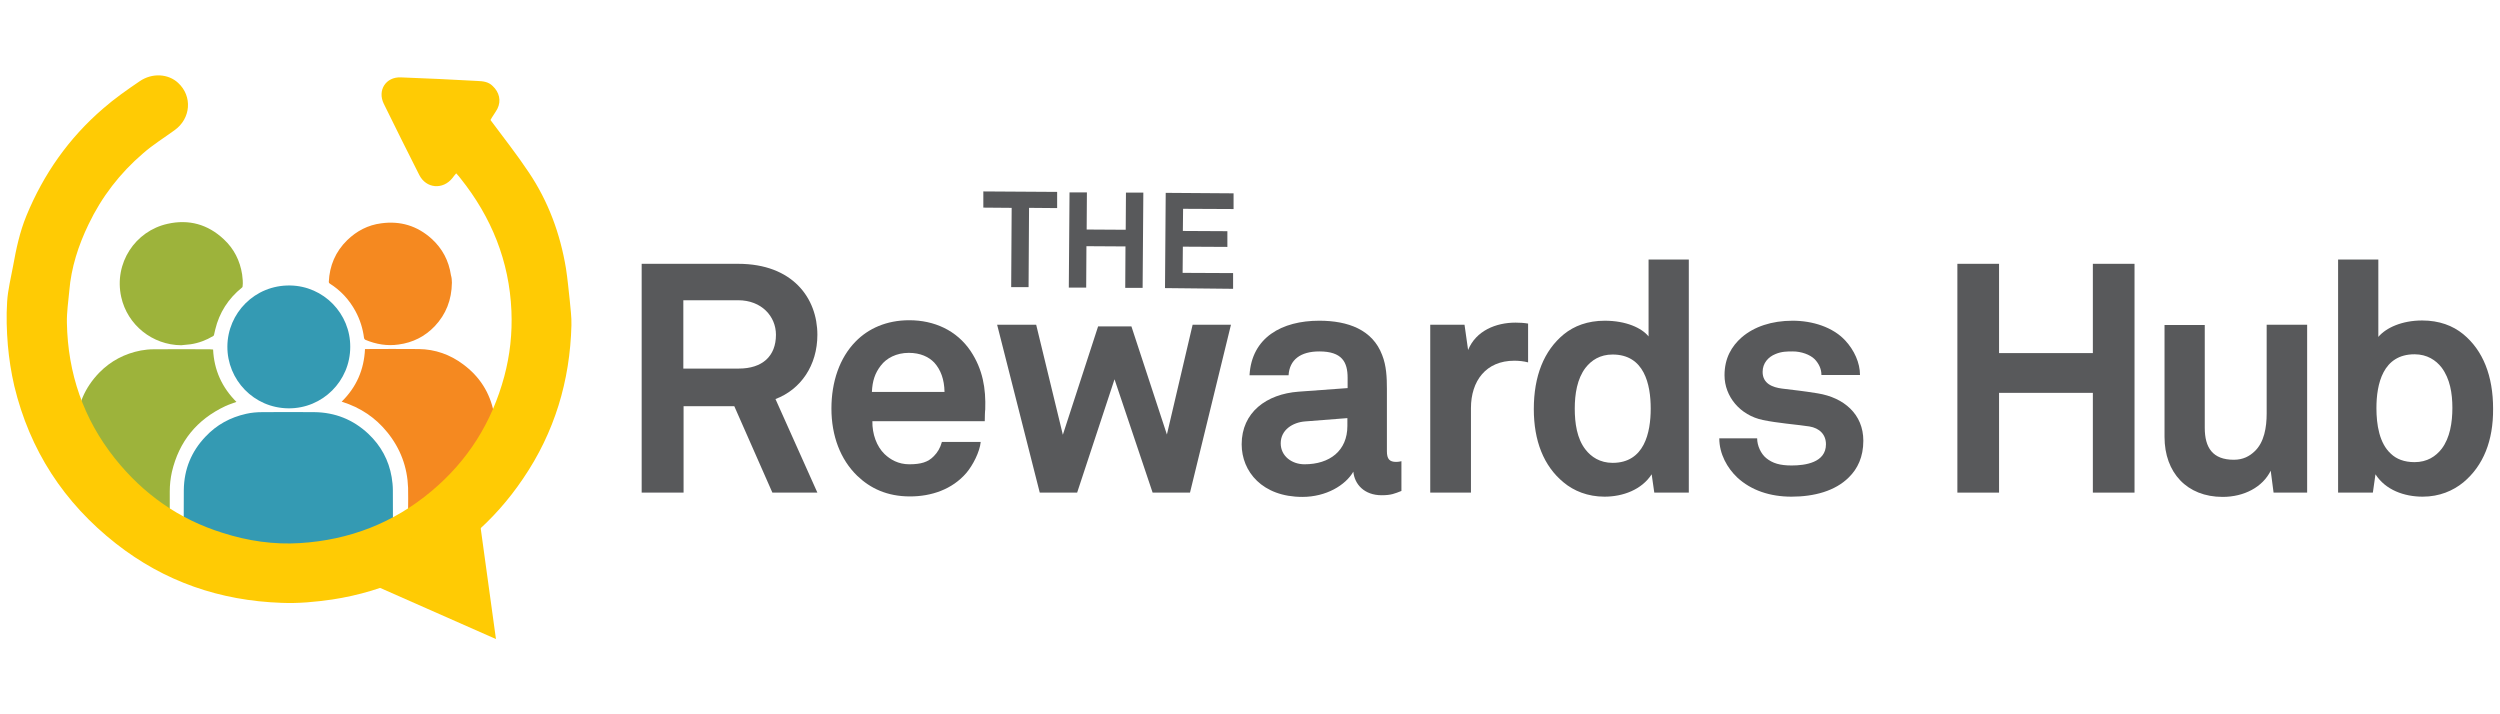 <?xml version="1.0" encoding="utf-8"?>
<!-- Generator: Adobe Illustrator 22.1.0, SVG Export Plug-In . SVG Version: 6.00 Build 0)  -->
<svg version="1.1" xmlns="http://www.w3.org/2000/svg" xmlns:xlink="http://www.w3.org/1999/xlink" x="0px" y="0px" width="1050px"
	 height="300px" viewBox="0 0 1050 300" style="enable-background:new 0 0 1050 300;" xml:space="preserve">
<style type="text/css">
	.st0{fill:#349AB3;}
	.st1{fill:#9DB33B;}
	.st2{fill:#F58920;}
	.st3{fill:#FFCB04;}
	.st4{fill:#58595B;}
</style>
<g id="Layer_1">
</g>
<g id="Guides">
	<g>
		<g>
			<g>
				<g id="N0Rbyv_8_">
					<g>
						<path class="st0" d="M165.3,232.9c-2.7,1.5-5.4,2.6-8.3,3.5c-4.5,1.5-9.1,2.6-13.8,3.3c-4.9,0.8-9.8,1.3-14.8,1.4
							c-4.3,0.1-8.7,0.1-13-0.2c-12.7-0.8-25.1-3.4-37.3-7.3c-0.9-0.3-0.9-0.3-0.9-1.2c0-8.9-0.1-17.8,0-26.6
							c0.1-8.7,3.2-16.2,9.1-22.4c4.7-5,10.4-8.1,17.1-9.6c2.2-0.5,4.5-0.7,6.8-0.7c7.3,0,14.6-0.1,21.8,0
							c8.7,0.1,16.3,3.1,22.7,9.1c5.3,5,8.6,11.1,9.8,18.2c0.3,1.8,0.5,3.7,0.5,5.5c0.1,8.9,0,17.8,0,26.6
							C165.3,232.8,165.3,232.8,165.3,232.9z"/>
						<path class="st1" d="M71.3,214.4c-1.2-0.1-2.3-0.1-3.4-0.2c-2.4-0.2-4.8-0.5-7.2-0.8c-3.3-0.5-6.5-1-9.8-1.6
							c-6.1-1.2-12.1-2.8-18.1-4.7c-0.5-0.2-0.6-0.4-0.6-0.9c0-9-0.1-18.1,0-27.1c0.1-8.7,3.4-16.3,9.5-22.6
							c4.8-4.9,10.7-8,17.5-9.3c1.7-0.3,3.5-0.5,5.2-0.5c7.9-0.1,15.8,0,23.7,0c0.5,0,0.9,0.1,1.4,0.1c0.4,8.6,3.7,15.9,9.8,22
							c-1.6,0.6-3.2,1.1-4.7,1.8c-11.9,5.6-19.4,14.8-22.4,27.6c-0.6,2.7-0.9,5.5-0.9,8.2c0,2.4,0,4.9,0,7.3
							C71.3,213.9,71.3,214.1,71.3,214.4z"/>
						<path class="st2" d="M171.4,214.7c0-0.3,0-0.5,0-0.7c0-3,0.1-6,0-9.1c-0.3-8.7-3.2-16.5-8.7-23.3c-5-6.2-11.3-10.4-18.9-12.8
							c-0.1,0-0.2-0.1-0.3-0.1c6.2-6.1,9.4-13.4,9.8-22.1c0.1,0,0.2,0,0.3,0c7.4,0,14.9-0.1,22.3,0c6.9,0.1,13.1,2.3,18.6,6.4
							c6.9,5.1,11.2,11.8,12.9,20.2c0.4,2,0.6,4,0.6,6.1c0.1,8.8,0,17.6,0,26.4c0,0.2,0,0.4,0,0.6c-4.2,2.3-8.7,3.7-13.2,5
							c-4.3,1.1-8.7,2-13.1,2.5C178.3,214.1,174.9,214.4,171.4,214.7z"/>
						<path class="st0" d="M147.1,145.7c0,14.3-11.6,25.9-25.9,25.8c-14.6-0.1-25.8-12-25.7-26c0.1-14,11.5-25.8,26.3-25.6
							C136,120.1,147.2,131.8,147.1,145.7z"/>
						<path class="st1" d="M76.1,145c-12.1-0.1-22.6-8.5-25.2-20.3c-3.1-14.2,5.9-27.7,19.5-30.7c8.9-2,16.9,0.2,23.6,6.5
							c4.3,4,6.8,9,7.7,14.8c0.2,1.6,0.4,3.3,0.2,4.9c0,0.2-0.1,0.5-0.3,0.6c-5.7,4.6-9.5,10.5-11.2,17.6c-0.2,0.7-0.3,1.5-0.5,2.2
							c0,0.2-0.2,0.4-0.3,0.5c-3,1.8-6.2,3-9.6,3.5C78.7,144.8,77.4,144.8,76.1,145z"/>
						<path class="st2" d="M189.8,118.7c-0.1,7.3-2.5,13.3-7.2,18.3c-4.1,4.3-9.2,6.9-15.2,7.7c-4.8,0.7-9.5-0.1-14-2
							c-0.3-0.2-0.4-0.4-0.5-0.7c-0.5-4-1.7-7.8-3.6-11.3c-2.6-4.8-6.2-8.7-10.8-11.6c-0.3-0.2-0.4-0.4-0.4-0.7
							c0.3-6.8,2.8-12.7,7.7-17.5c4-3.9,8.8-6.4,14.3-7.1c8-1.1,15.1,1,21.2,6.5c4.5,4.1,7.2,9.2,8.1,15.3
							C189.7,116.5,189.8,117.8,189.8,118.7z"/>
					</g>
				</g>
				<path class="st3" d="M206,50.4c5.5,7.4,11.1,14.5,16.1,22c8.2,12.2,13.2,25.8,15.6,40.3c0.7,4.5,1.1,9,1.6,13.5
					c0.3,3.5,0.8,6.9,0.7,10.4c-0.6,23.4-7.1,45-20.3,64.4c-12.2,18.1-28.3,31.8-48.1,41.1c-10.2,4.8-20.9,8-32.1,9.7
					c-7,1-14.1,1.7-21.2,1.4c-25.9-0.9-49.2-8.9-69.6-24.9C26.8,211.1,12.5,189.1,6,162.1c-1.3-5.6-2.2-11.4-2.7-17.1
					c-0.5-6.1-0.7-12.2-0.3-18.3c0.3-5,1.6-10,2.5-15c1.3-7.2,2.8-14.3,5.6-21.1c7.2-17.5,17.8-32.6,32.2-45
					c4.8-4.2,10.1-7.9,15.4-11.5c5.3-3.6,12-3.1,16.1,0.7c6.1,5.6,5.4,15-1.5,19.9c-4.4,3.2-9.1,6.1-13.2,9.7
					c-9.7,8.3-17.4,18.3-22.9,29.8c-4.3,8.9-7.3,18.2-8.1,28c-0.4,4.5-1.1,8.9-1,13.4c0.4,21.2,6.9,40.3,20.2,57
					c12,15,26.9,25.5,45.2,31.2c10.6,3.4,21.5,5,32.5,4.3c20.7-1.3,39.2-8.4,55.2-21.8c15.3-12.8,25.4-28.9,30.6-48.2
					c2.4-9,3.4-18.1,3-27.5c-0.9-21-8.4-39.4-21.4-55.7c-0.5-0.7-1.1-1.3-1.8-2.1c-0.6,0.7-1.1,1.3-1.6,2c-4,5-11,4.4-13.9-1.3
					c-5-9.9-10-19.9-14.9-29.9c-2.8-5.7,0.9-11.4,7.2-11.1c10.7,0.4,21.4,0.9,32.1,1.5c2.3,0.1,4.6,0.3,6.4,2.1
					c2.8,2.6,3.7,6.2,2,9.6C207.9,47.5,206.8,48.9,206,50.4z"/>
				<polygon class="st3" points="200.7,213.2 208.3,268.4 143.3,239.7 				"/>
			</g>
			<g>
				<g>
					<path class="st4" d="M324.4,206.9l-16-36.3h-21.3v36.3h-17.6v-96.1H310c22.9,0,33.3,14.4,33.3,29.8c0,12.9-7,23-17.6,27
						l17.6,39.3H324.4z M310,126.1h-23v28.7h23.3c9.9,0,15.6-5.2,15.6-14.2C325.9,132.9,319.9,126.1,310,126.1z"/>
					<path class="st4" d="M413.6,176.9h-47.2c-0.1,5.4,1.8,10.6,5.1,13.8c2.4,2.3,5.8,4.3,10.4,4.3c4.9,0,7.9-0.9,10.3-3.4
						c1.5-1.5,2.7-3.4,3.4-6h16.3c-0.4,4.2-3.3,9.8-6,13c-6,7-14.8,9.9-23.7,9.9c-9.6,0-16.7-3.4-22.2-8.7
						c-7-6.8-10.8-16.7-10.8-28.2c0-11.2,3.4-21.3,10.2-28.2c5.3-5.4,12.9-8.9,22.5-8.9c10.4,0,19.9,4.2,25.8,13
						c5.1,7.7,6.4,15.7,6.1,24.5C413.7,172.2,413.6,175.5,413.6,176.9z M392.4,152.3c-2.3-2.4-5.8-4.1-10.7-4.1
						c-5.2,0-9.4,2.2-11.8,5.4c-2.4,3.1-3.5,6.4-3.7,11h30.5C396.6,159.3,395.1,155.3,392.4,152.3z"/>
					<path class="st4" d="M499.8,206.9h-15.7l-16-47.6l-15.7,47.6h-15.7l-17.9-70.5h16.4l11.2,46.2l14.8-45.5h14l14.9,45.4
						l10.8-46.1H517L499.8,206.9z"/>
					<path class="st4" d="M580.3,208c-7.3,0-11.4-4.6-11.9-9.9c-3.3,5.7-11.4,10.6-21.4,10.6c-16.8,0-25.5-10.6-25.5-22.1
						c0-13.4,10.4-21.1,23.9-22.1L566,163v-4.3c0-6.6-2.3-11.1-11.9-11.1c-7.9,0-12.5,3.5-12.9,10h-16.4
						c0.9-15.9,13.6-22.9,29.3-22.9c12.1,0,22.4,3.8,26.4,14.4c1.8,4.5,2,9.5,2,14.2v26.2c0,3.3,1.1,4.5,3.9,4.5
						c1.1,0,2.2-0.3,2.2-0.3v12.5C585.8,207.3,584.3,208,580.3,208z M566,175.6l-17.9,1.4c-5.1,0.4-10.2,3.5-10.2,9.2
						c0,5.4,4.7,8.8,10,8.8c10.6,0,18-5.7,18-16.1V175.6z"/>
					<path class="st4" d="M636,151.5c-11.9,0-18.2,8.5-18.2,19.9v35.5h-17.1v-70.5h14.4l1.5,10.6c3.3-8.1,11.7-11.5,19.9-11.5
						c1.8,0,3.5,0.1,5.3,0.4v16.3C639.9,151.7,637.9,151.5,636,151.5z"/>
					<path class="st4" d="M694.8,206.9l-1.1-7.7c-4.2,6.5-12.1,9.4-19.8,9.4c-7,0-12.9-2.4-17.2-6c-8.4-6.9-12.5-17.5-12.5-30.8
						c0-13.8,4.2-24.5,12.6-31.4c4.3-3.5,10-5.7,17.2-5.7c8.9,0,15.5,3,18.4,6.6V109h16.9v97.9H694.8z M677.3,148.9
						c-5.3,0-8.9,2.4-11.4,5.6c-3.5,4.6-4.5,11-4.5,17.1s0.9,12.6,4.5,17.2c2.4,3.1,6.1,5.6,11.4,5.6c13.3,0,16-12.6,16-22.8
						C693.3,161.4,690.6,148.9,677.3,148.9z"/>
					<path class="st4" d="M776.5,200.5c-5.7,5.7-14.5,8.1-24.1,8.1c-8.9,0-16.9-2.6-22.8-8.1c-4.1-3.9-7.5-9.8-7.5-16.4H738
						c0,3.1,1.6,6.5,3.8,8.3c2.7,2.2,5.8,3.1,10.7,3.1c5.7,0,14.4-1.2,14.4-8.9c0-4.1-2.7-6.8-7-7.5c-6.2-0.9-13.3-1.4-19.5-2.7
						c-9.6-2-16.1-9.9-16.1-18.8c0-7.2,3-12.2,7.2-15.9c5.2-4.5,12.6-7,21.4-7c8.4,0,16.9,2.7,22.1,8.3c3.8,4.1,6.2,9.4,6.2,14.5
						H765c0-2.7-1.2-4.9-2.8-6.6c-2-2-5.7-3.3-9.2-3.3c-2.4,0-4.7,0-7.3,1.1c-3,1.2-5.4,3.8-5.4,7.5c0,5,4.3,6.5,8.1,7
						c6.4,0.8,8.1,0.9,15,2c11.1,1.8,19.2,8.8,19.2,19.9C782.6,191.9,780.2,196.9,776.5,200.5z"/>
					<path class="st4" d="M879,206.9V165h-39.4v41.9h-17.5v-96.1h17.5v37.5H879v-37.5h17.5v96.1H879z"/>
					<path class="st4" d="M954.9,206.9l-1.2-9.2c-3.4,6.9-11.2,11-20.2,11c-15,0-24.4-10.2-24.4-25.2v-47H926v43.2
						c0,8.3,3.3,13.4,12.2,13.4c3.9,0,6.6-1.5,8.7-3.5c4.1-3.8,5.1-10.2,5.1-15.9v-37.3H969v70.5H954.9z"/>
					<path class="st4" d="M1034.6,202.6c-4.3,3.5-10,6-17.1,6c-7.7,0-15.6-2.8-19.8-9.4l-1.1,7.7H982V109h16.9v32.5
						c3.3-3.9,10-6.9,18.4-6.9c7.2,0,12.9,2.2,17.2,5.7c8.4,6.9,12.6,17.6,12.6,31.4C1047.2,185.1,1043,195.6,1034.6,202.6z
						 M1025.5,154.4c-2.4-3.1-6.1-5.6-11.4-5.6c-13.3,0-16,12.5-16,22.6c0,6.9,1.2,14.8,6.1,19.2c2.3,2.2,5.6,3.5,9.9,3.5
						c5.3,0,8.9-2.4,11.4-5.6c3.5-4.6,4.5-11.1,4.5-17.2S1029,159.1,1025.5,154.4z"/>
				</g>
			</g>
		</g>
		<g>
			<g>
				<path class="st4" d="M432.2,87.3l-0.2,33.3l-7.3,0l0.2-33.3l-11.9-0.1l0-6.8l31,0.2l0,6.8L432.2,87.3z"/>
				<path class="st4" d="M472.6,120.9l0.1-17.4l-16.4-0.1l-0.1,17.4l-7.3,0l0.3-40l7.3,0l-0.1,15.6l16.4,0.1l0.1-15.6l7.3,0l-0.3,40
					L472.6,120.9z"/>
				<path class="st4" d="M489.3,121l0.3-40l28.5,0.2l0,6.6l-21.2-0.1l-0.1,9.3l18.7,0.1l0,6.6l-18.7-0.1l-0.1,11l21.2,0.1l0,6.6
					L489.3,121z"/>
			</g>
		</g>
	</g>
</g>
</svg>
